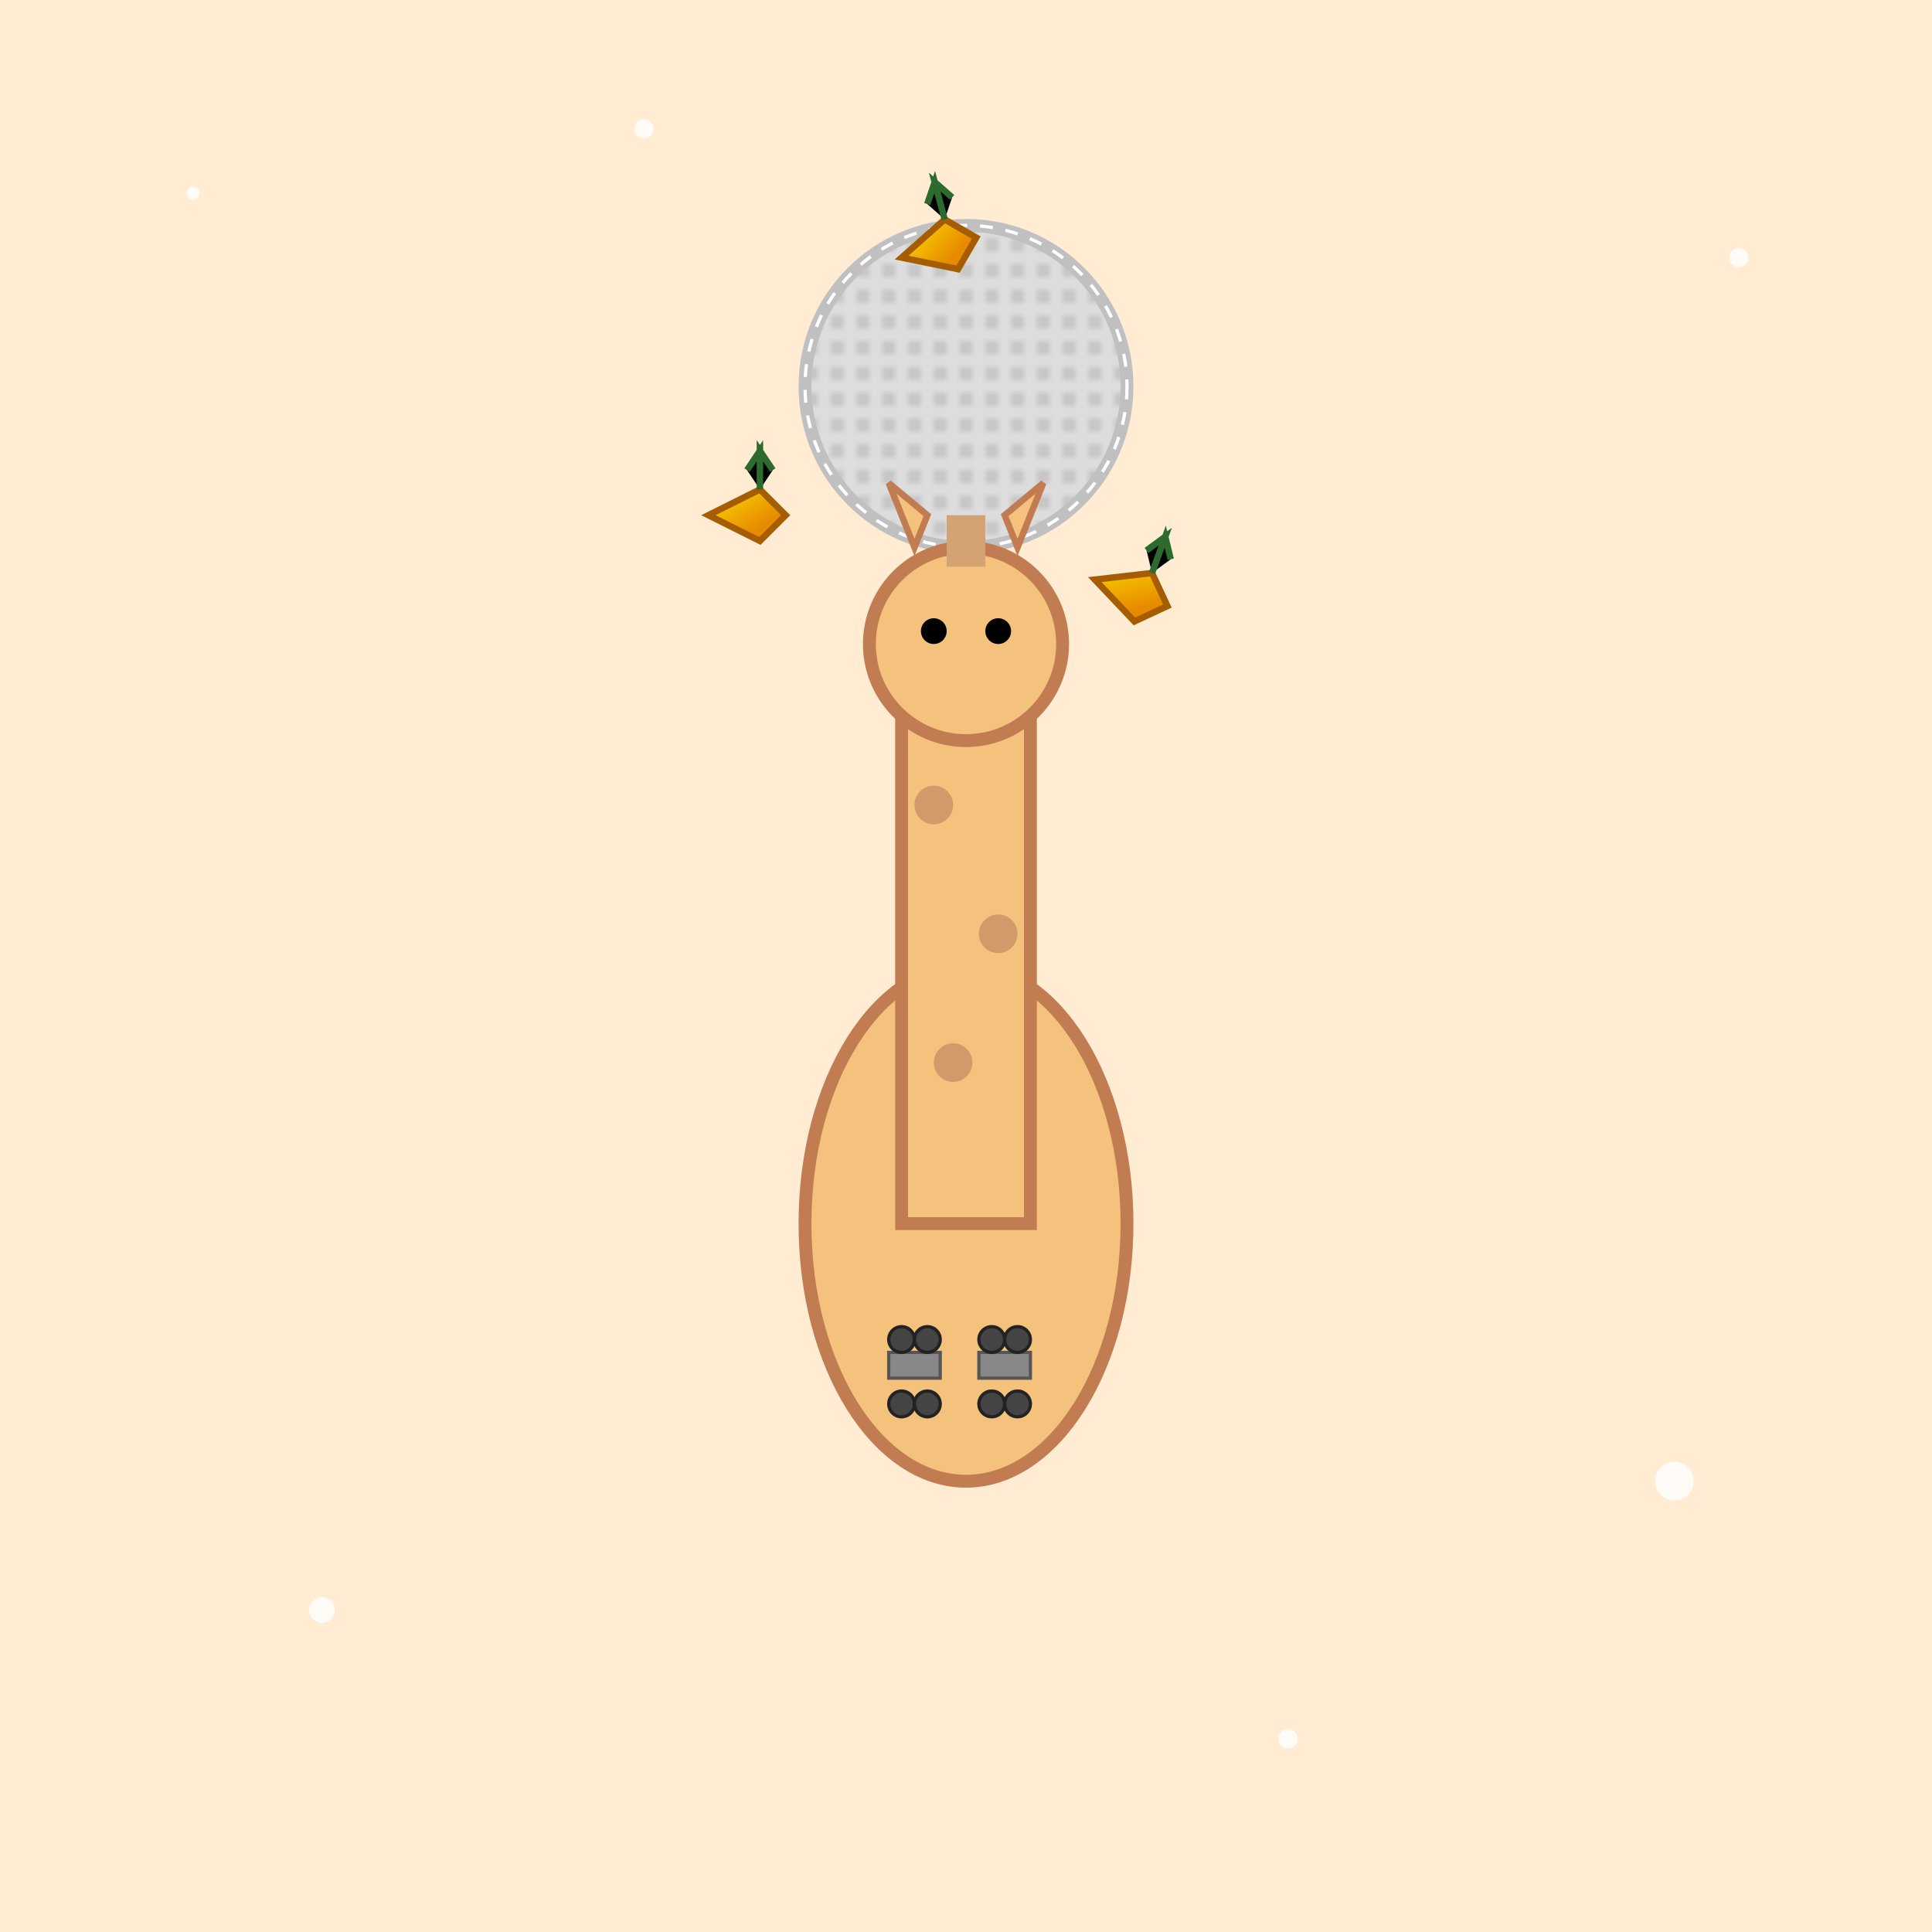 <svg viewBox="0 0 300 300" xmlns="http://www.w3.org/2000/svg">
  <!-- Background -->
  <rect width="300" height="300" fill="url(#bgGradient)"/>
  <defs>
    <!-- Background Gradient -->
    <linearGradient id="bgGradient" x1="0" y1="0" x2="300" y2="300">
      <stop offset="0%" stop-color="#ffecd2"/>
      <stop offset="100%" stop-color="#fcb69f"/>
    </linearGradient>
    <!-- Disco Ball Pattern -->
    <pattern id="discoPattern" width="4" height="4" patternUnits="userSpaceOnUse">
      <rect width="4" height="4" fill="#ddd"/>
      <circle cx="2" cy="2" r="1" fill="silver" />
    </pattern>
    <!-- Pineapple Gradient -->
    <linearGradient id="pineappleGradient" gradientTransform="rotate(45)">
      <stop offset="0%" stop-color="#ffdf00"/>
      <stop offset="100%" stop-color="#e68a00"/>
    </linearGradient>
  </defs>
  
  <!-- Disco Ball -->
  <circle cx="150" cy="60" r="25" fill="url(#discoPattern)" stroke="silver" stroke-width="2" />
  <circle cx="150" cy="60" r="25" fill-opacity="0" stroke="white" stroke-width="0.5" stroke-dasharray="2,2"/>
  
  <!-- Giraffe Body -->
  <g id="giraffe">
    <!-- Body -->
    <ellipse cx="150" cy="190" rx="25" ry="40" fill="#f4c27d" stroke="#c27c52" stroke-width="2"/>
    <!-- Neck -->
    <rect x="140" y="110" width="20" height="80" fill="#f4c27d" stroke="#c27c52" stroke-width="2" />
    <!-- Spots -->
    <circle cx="145" cy="125" r="3" fill="#d29a6b"/>
    <circle cx="155" cy="145" r="3" fill="#d29a6b"/>
    <circle cx="148" cy="165" r="3" fill="#d29a6b"/>
    <!-- Head -->
    <circle cx="150" cy="100" r="15" fill="#f4c27d" stroke="#c27c52" stroke-width="2"/>
    <!-- Ears -->
    <polygon points="142,85 138,75 144,80" fill="#f4c27d" stroke="#c27c52" stroke-width="1"/>
    <polygon points="158,85 162,75 156,80" fill="#f4c27d" stroke="#c27c52" stroke-width="1"/>
    <!-- Eyes -->
    <circle cx="145" cy="98" r="2" fill="black" />
    <circle cx="155" cy="98" r="2" fill="black" />
    <!-- Horns -->
    <rect x="147" y="80" width="3" height="8" fill="#d4a373"/>
    <rect x="150" y="80" width="3" height="8" fill="#d4a373"/>
  </g>
  
  <!-- Roller Skates -->
  <g id="rollerSkates">
    <!-- Left Skate (under front hoof) -->
    <g transform="translate(138,210)">
      <rect x="0" y="0" width="8" height="4" fill="#888" stroke="#555" stroke-width="0.5"/>
      <circle cx="2" cy="8" r="2" fill="#444" stroke="#222" stroke-width="0.5"/>
      <circle cx="6" cy="8" r="2" fill="#444" stroke="#222" stroke-width="0.5"/>
      <circle cx="2" cy="-2" r="2" fill="#444" stroke="#222" stroke-width="0.5"/>
      <circle cx="6" cy="-2" r="2" fill="#444" stroke="#222" stroke-width="0.5"/>
    </g>
    <!-- Right Skate (under back hoof) -->
    <g transform="translate(152,210)">
      <rect x="0" y="0" width="8" height="4" fill="#888" stroke="#555" stroke-width="0.5"/>
      <circle cx="2" cy="8" r="2" fill="#444" stroke="#222" stroke-width="0.5"/>
      <circle cx="6" cy="8" r="2" fill="#444" stroke="#222" stroke-width="0.5"/>
      <circle cx="2" cy="-2" r="2" fill="#444" stroke="#222" stroke-width="0.5"/>
      <circle cx="6" cy="-2" r="2" fill="#444" stroke="#222" stroke-width="0.5"/>
    </g>
  </g>
  
  <!-- Juggling Pineapples -->
  <g id="pineapples">
    <!-- Pineapple 1 -->
    <g transform="translate(110,80)">
      <path d="M0 0 L8 -4 L12 0 L8 4 Z" fill="url(#pineappleGradient)" stroke="#a65c00" stroke-width="1" />
      <!-- Top leaves -->
      <path d="M8 -4 L8 -10 L6 -7 M8 -4 L8 -10 L10 -7" stroke="#2d6a2d" stroke-width="1"/>
    </g>
    <!-- Pineapple 2 -->
    <g transform="translate(170,90) rotate(20)">
      <path d="M0 0 L8 -4 L12 0 L8 4 Z" fill="url(#pineappleGradient)" stroke="#a65c00" stroke-width="1" />
      <path d="M8 -4 L8 -10 L6 -7 M8 -4 L8 -10 L10 -7" stroke="#2d6a2d" stroke-width="1"/>
    </g>
    <!-- Pineapple 3 -->
    <g transform="translate(140,40) rotate(-15)">
      <path d="M0 0 L8 -4 L12 0 L8 4 Z" fill="url(#pineappleGradient)" stroke="#a65c00" stroke-width="1" />
      <path d="M8 -4 L8 -10 L6 -7 M8 -4 L8 -10 L10 -7" stroke="#2d6a2d" stroke-width="1"/>
    </g>
  </g>
  
  <!-- Additional disco vibe elements -->
  <g id="sparkles">
    <circle cx="50" cy="250" r="2" fill="white" opacity="0.8" />
    <circle cx="260" cy="230" r="3" fill="white" opacity="0.8" />
    <circle cx="200" cy="270" r="1.5" fill="white" opacity="0.8" />
    <circle cx="30" cy="30" r="1" fill="white" opacity="0.8" />
    <circle cx="270" cy="40" r="1.5" fill="white" opacity="0.8" />
    <circle cx="100" cy="20" r="1.5" fill="white" opacity="0.8" />
  </g>
</svg>